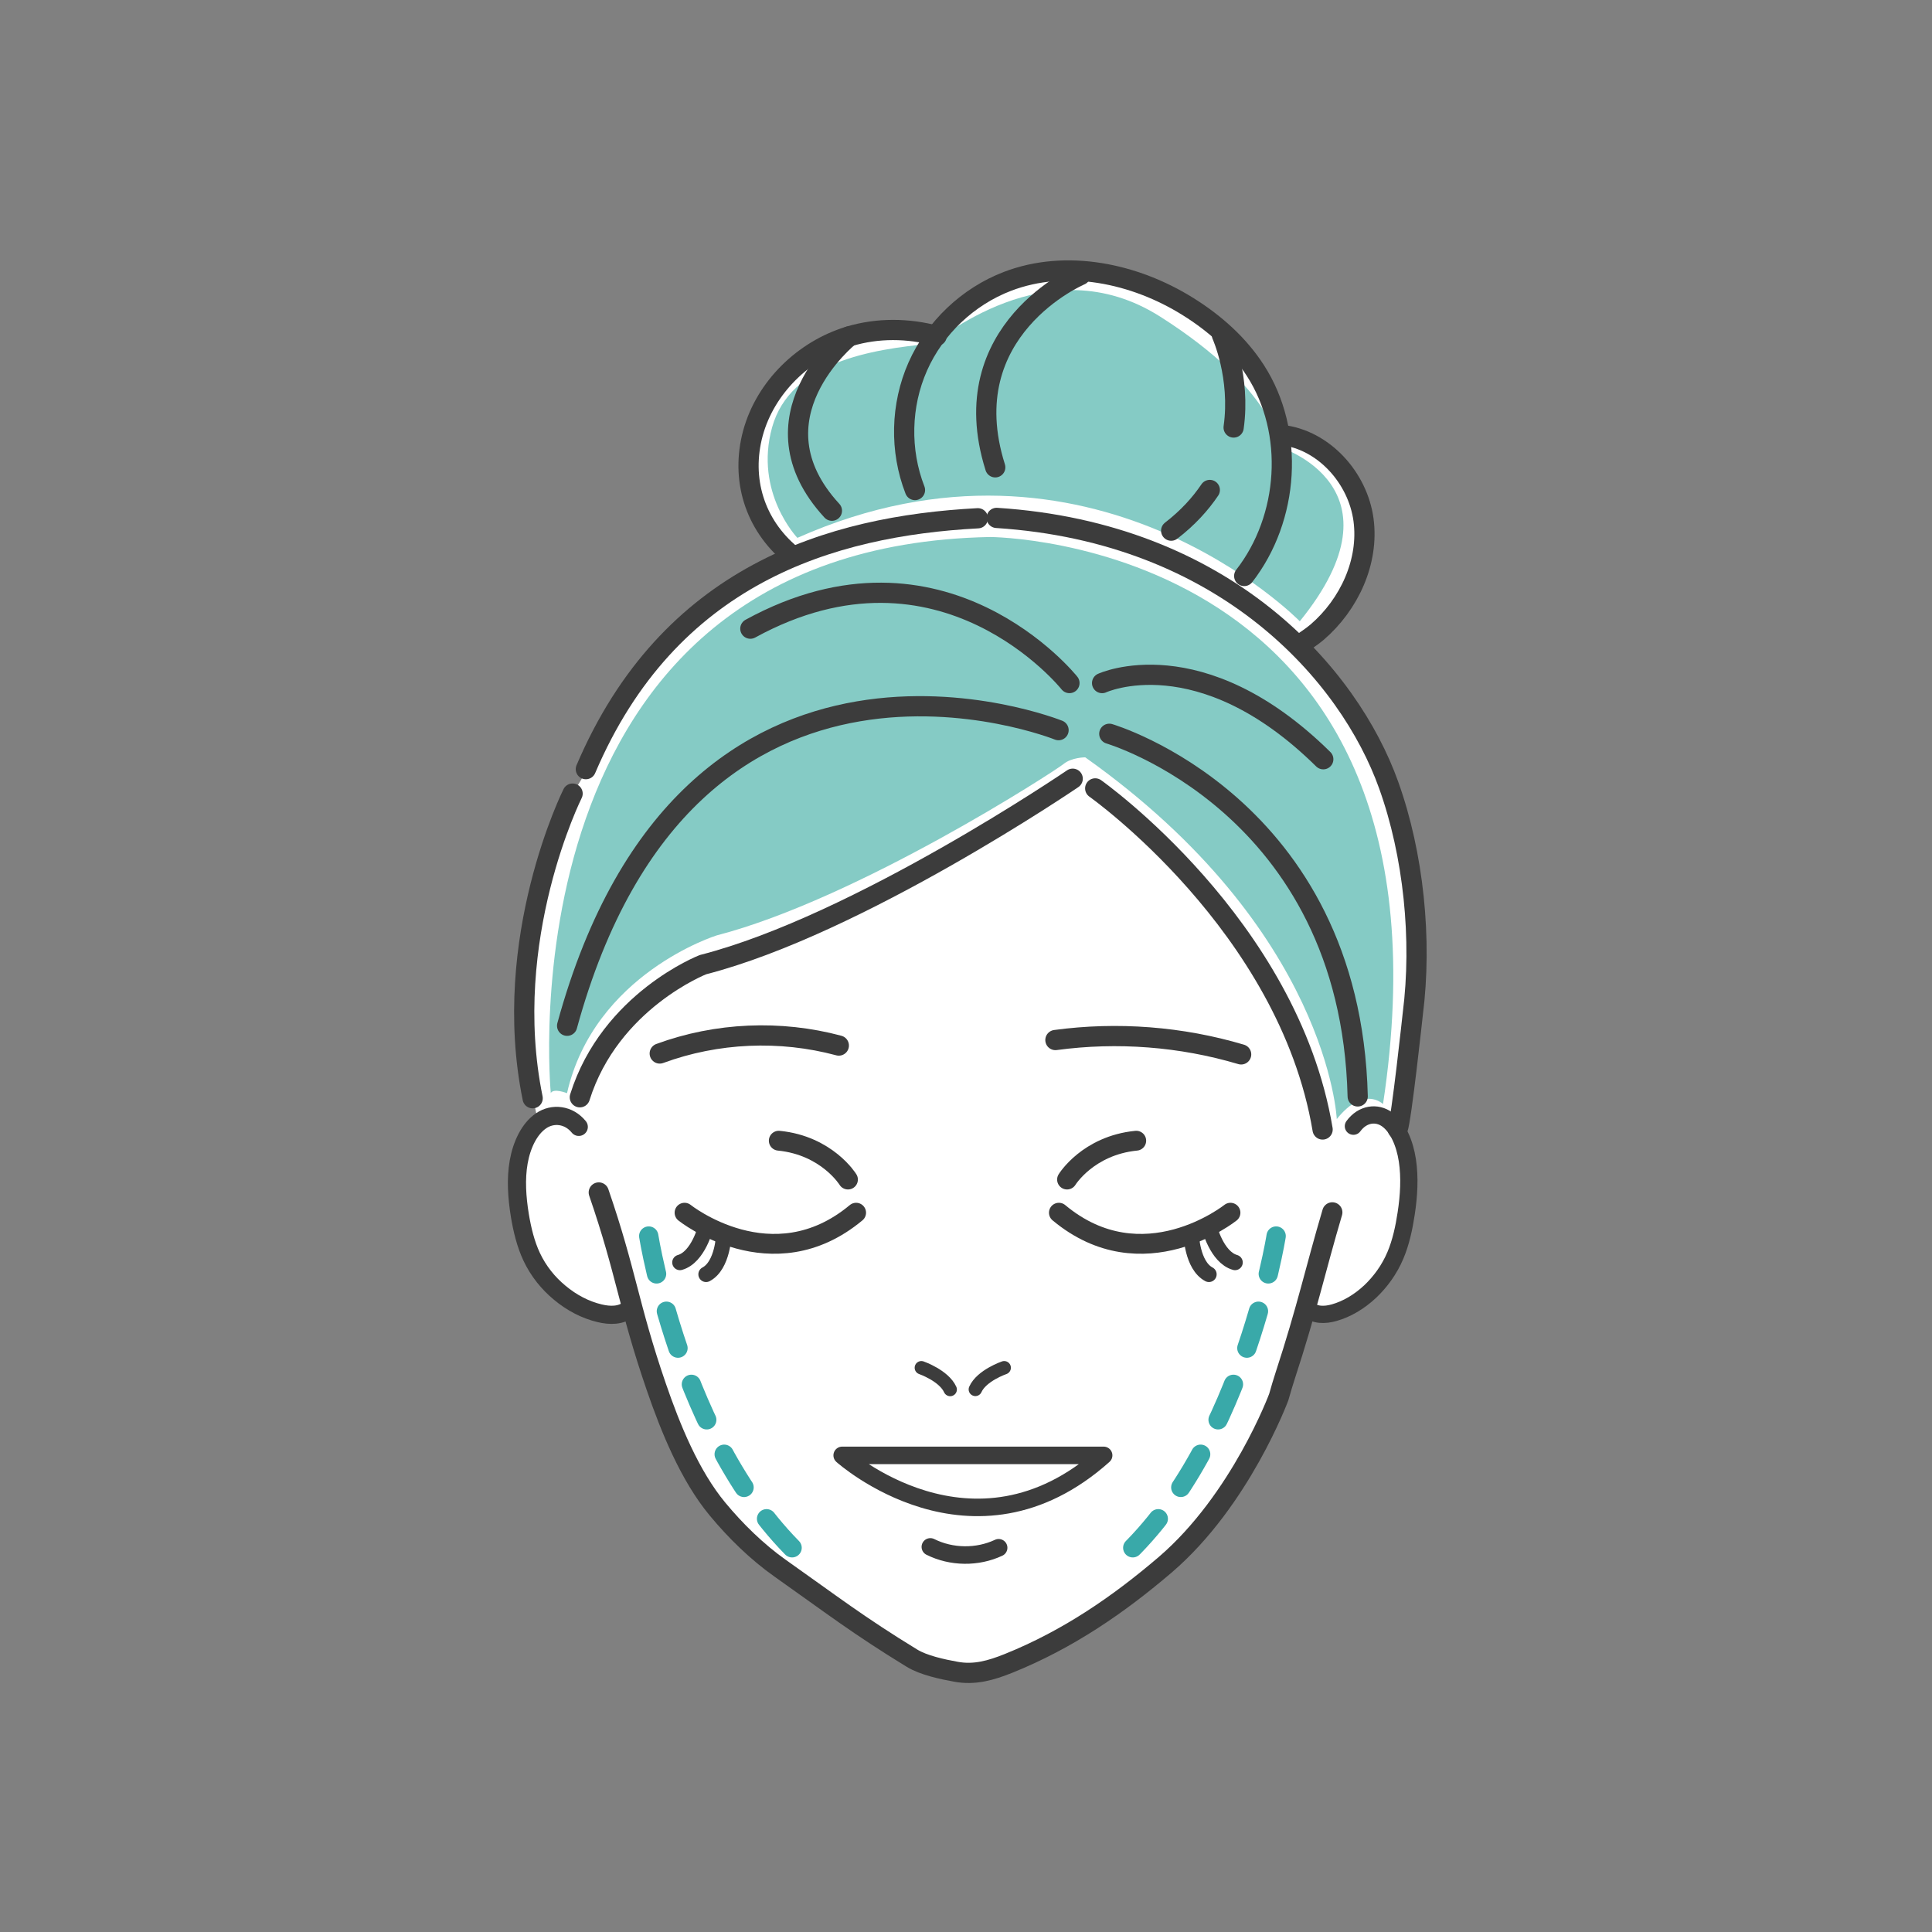 <?xml version="1.0" encoding="UTF-8"?> <svg xmlns="http://www.w3.org/2000/svg" width="150" height="150" viewBox="0 0 150 150" fill="none"><rect x="0" y="0" width="150" height="150" fill="#808080" stroke="none"/><path d="M61.534 43.241C61.534 43.241 53.83 35.639 62.167 28.146C62.167 28.146 66.703 24.134 72.616 26.034C72.616 26.034 78.208 17.587 90.457 22.867C90.457 22.867 98.904 26.98 99.326 34.059C99.326 34.059 105.341 34.16 105.662 40.074C105.983 45.986 103.55 48.309 100.804 49.889C100.804 49.889 110.409 56.326 109.986 76.286C109.986 76.286 109.885 82.199 108.618 86.736C108.618 86.736 110.62 91.804 108.829 96.027C107.038 100.251 105.56 102.042 101.649 101.729L98.693 110.278C98.693 110.278 95.947 117.458 88.666 122.737C81.385 128.017 78.107 130.128 74.517 129.917C70.927 129.706 61.745 122.526 60.689 121.681C59.633 120.837 54.464 117.458 52.563 112.178C50.662 106.899 49.083 101.619 49.083 101.619C49.083 101.619 44.124 103.199 41.168 97.083C38.211 90.968 41.801 87.158 41.801 87.158C41.801 87.158 38 73.009 44.859 60.972L47.917 55.903C47.917 55.903 50.341 48.723 61.534 43.233V43.241Z" fill="white"></path><path d="M42.764 84.875C42.764 84.875 38.642 42.428 76.866 41.693C76.866 41.693 114.033 41.795 107.377 85.72C107.377 85.72 105.898 84.242 103.787 86.885C103.787 86.885 103.153 72.204 84.257 58.799C84.257 58.799 83.201 58.799 82.567 59.322C81.934 59.846 66.619 69.78 55.638 72.627C55.638 72.627 46.135 75.583 44.023 84.875C44.023 84.875 42.967 84.453 42.756 84.875H42.764Z" fill="#85CBC5"></path><path d="M61.915 41.766C61.915 41.766 58.536 38.243 59.947 33.175C61.358 28.107 67.693 27.119 72.195 26.696C72.787 26.637 81.208 18.95 90.078 24.584C98.947 30.219 99.37 34.721 99.37 34.721C99.37 34.721 109.363 37.821 100.915 48.236C100.915 48.236 84.722 31.621 61.915 41.757V41.766Z" fill="#85CBC5"></path><path d="M61.424 43.078C58.586 40.721 57.496 37.182 58.459 33.626C59.431 30.07 62.395 27.189 65.926 26.116C68.131 25.449 70.505 25.474 72.726 26.074" stroke="#3C3C3C" stroke-width="1.57" stroke-linecap="round" stroke-linejoin="round"></path><path d="M71.039 38.047C69.848 34.989 69.924 31.458 71.258 28.451C72.585 25.452 75.153 23.02 78.219 21.845C82.789 20.097 88.094 21.212 92.241 23.805C94.302 25.089 96.161 26.736 97.47 28.772C100.545 33.545 100.088 40.235 96.6 44.72" stroke="#3C3C3C" stroke-width="1.57" stroke-linecap="round" stroke-linejoin="round"></path><path d="M99.527 33.772C102.787 34.152 105.423 37.108 105.862 40.352C106.301 43.604 104.747 46.941 102.264 49.078C101.901 49.39 101.225 49.855 100.811 50.1" stroke="#3C3C3C" stroke-width="1.57" stroke-linecap="round" stroke-linejoin="round"></path><path d="M103.44 94.129C102.139 98.521 101.48 101.621 99.774 106.833C99.613 107.315 99.461 107.855 99.284 108.464C99.284 108.464 96.327 116.463 90.474 121.481C86.85 124.581 82.922 127.284 78.31 129.142C76.941 129.691 75.666 130.063 74.213 129.793C73.174 129.607 71.687 129.286 70.8 128.737C66.627 126.186 64.558 124.572 60.562 121.751C58.771 120.484 57.107 118.854 55.714 117.173C53.543 114.562 52.039 110.837 50.941 107.636C48.787 101.368 48.643 98.842 46.489 92.583" stroke="#3C3C3C" stroke-width="1.57" stroke-linecap="round" stroke-linejoin="round"></path><path d="M105.078 87.437C105.788 86.466 106.894 86.322 107.713 86.922C108.533 87.522 109.065 88.755 109.268 90.09C109.47 91.424 109.386 92.843 109.175 94.22C109.006 95.344 108.761 96.467 108.339 97.464C107.857 98.604 107.156 99.534 106.396 100.26C105.534 101.071 104.571 101.637 103.583 101.916C102.865 102.118 102.079 102.144 101.479 101.603" stroke="#3C3C3C" stroke-width="1.34" stroke-linecap="round" stroke-linejoin="round"></path><path d="M44.935 87.49C44.15 86.527 42.916 86.4 42.013 87.017C41.1 87.634 40.509 88.875 40.272 90.21C40.036 91.545 40.137 92.972 40.357 94.341C40.543 95.464 40.813 96.588 41.278 97.576C41.81 98.708 42.578 99.637 43.432 100.346C44.386 101.149 45.45 101.698 46.549 101.96C47.351 102.154 48.221 102.171 48.889 101.614" stroke="#3C3C3C" stroke-width="1.41" stroke-linecap="round" stroke-linejoin="round"></path><path d="M51.222 81.793C55.648 80.163 60.573 79.952 65.126 81.176" stroke="#3C3C3C" stroke-width="1.57" stroke-linecap="round" stroke-linejoin="round"></path><path d="M81.942 80.748C86.757 80.098 91.707 80.478 96.362 81.863" stroke="#3C3C3C" stroke-width="1.57" stroke-linecap="round" stroke-linejoin="round"></path><path d="M77.379 40.21C95.143 41.35 104.748 52.382 107.814 60.948C109.757 66.362 110.424 72.951 109.689 78.72C109.689 78.72 108.802 86.956 108.515 87.657" stroke="#3C3C3C" stroke-width="1.57" stroke-linecap="round" stroke-linejoin="round"></path><path d="M45.485 59.717C51.922 44.622 64.475 40.846 75.92 40.238" stroke="#3C3C3C" stroke-width="1.57" stroke-linecap="round" stroke-linejoin="round"></path><path d="M53.148 94.154C53.148 94.154 59.948 99.594 66.469 94.154" stroke="#3C3C3C" stroke-width="1.54" stroke-linecap="round" stroke-linejoin="round"></path><path d="M65.836 91.58C65.836 91.58 64.214 88.936 60.464 88.564" stroke="#3C3C3C" stroke-width="1.54" stroke-linecap="round" stroke-linejoin="round"></path><path d="M54.794 95.263C54.794 95.263 54.219 97.611 52.791 98.016" stroke="#3C3C3C" stroke-width="1.2" stroke-linecap="round" stroke-linejoin="round"></path><path d="M56.197 95.821C56.197 95.821 56.138 98.237 54.82 98.938" stroke="#3C3C3C" stroke-width="1.2" stroke-linecap="round" stroke-linejoin="round"></path><path d="M95.534 94.154C95.534 94.154 88.734 99.594 82.212 94.154" stroke="#3C3C3C" stroke-width="1.54" stroke-linecap="round" stroke-linejoin="round"></path><path d="M82.845 91.58C82.845 91.58 84.467 88.936 88.217 88.564" stroke="#3C3C3C" stroke-width="1.54" stroke-linecap="round" stroke-linejoin="round"></path><path d="M93.885 95.263C93.885 95.263 94.46 97.611 95.887 98.016" stroke="#3C3C3C" stroke-width="1.2" stroke-linecap="round" stroke-linejoin="round"></path><path d="M92.483 95.821C92.483 95.821 92.543 98.237 93.86 98.938" stroke="#3C3C3C" stroke-width="1.2" stroke-linecap="round" stroke-linejoin="round"></path><path d="M71.534 106.191C71.534 106.191 73.282 106.8 73.772 107.881" stroke="#3C3C3C" stroke-width="1.04" stroke-linecap="round" stroke-linejoin="round"></path><path d="M77.965 106.191C77.965 106.191 76.208 106.791 75.726 107.872" stroke="#3C3C3C" stroke-width="1.04" stroke-linecap="round" stroke-linejoin="round"></path><path d="M83.284 60.459C83.284 60.459 66.644 71.803 54.581 74.895C54.581 74.895 47.376 77.691 45.019 85.192" stroke="#3C3C3C" stroke-width="1.57" stroke-linecap="round" stroke-linejoin="round"></path><path d="M85.032 61.211C85.032 61.211 100.034 71.804 102.687 87.693" stroke="#3C3C3C" stroke-width="1.57" stroke-linecap="round" stroke-linejoin="round"></path><path d="M83.885 21.357C83.885 21.357 73.892 25.581 77.271 36.283" stroke="#3C3C3C" stroke-width="1.57" stroke-linecap="round" stroke-linejoin="round"></path><path d="M65.924 26.119C65.924 26.119 57.975 32.471 64.589 39.651" stroke="#3C3C3C" stroke-width="1.57" stroke-linecap="round" stroke-linejoin="round"></path><path d="M93.929 38.041C93.194 39.131 92.223 40.203 90.93 41.2" stroke="#3C3C3C" stroke-width="1.57" stroke-linecap="round" stroke-linejoin="round"></path><path d="M94.867 26.003C94.867 26.003 96.337 29.255 95.779 33.191" stroke="#3C3C3C" stroke-width="1.57" stroke-linecap="round" stroke-linejoin="round"></path><path d="M72.231 120.1C73.869 120.919 75.88 120.944 77.535 120.167" stroke="#3C3C3C" stroke-width="1.36" stroke-linecap="round" stroke-linejoin="round"></path><path d="M85.686 112.995C75.507 122.084 65.387 112.995 65.387 112.995H85.686Z" stroke="#3C3C3C" stroke-width="1.36" stroke-linecap="round" stroke-linejoin="round"></path><path d="M44.456 61.615C44.456 61.615 38.821 72.875 41.355 85.267" stroke="#3C3C3C" stroke-width="1.57" stroke-linecap="round" stroke-linejoin="round"></path><path d="M82.186 56.689C82.186 56.689 53.466 45.142 44.031 79.64" stroke="#3C3C3C" stroke-width="1.57" stroke-linecap="round" stroke-linejoin="round"></path><path d="M86.126 56.971C86.126 56.971 104.853 62.461 105.411 85.125" stroke="#3C3C3C" stroke-width="1.57" stroke-linecap="round" stroke-linejoin="round"></path><path d="M85.566 53.034C85.566 53.034 93.169 49.512 102.739 58.947" stroke="#3C3C3C" stroke-width="1.57" stroke-linecap="round" stroke-linejoin="round"></path><path d="M83.032 53.032C83.032 53.032 73.174 40.64 58.257 48.809" stroke="#3C3C3C" stroke-width="1.57" stroke-linecap="round" stroke-linejoin="round"></path><path d="M50.367 95.967C50.367 95.967 53.112 113.368 63.274 121.807" stroke="#39A9A9" stroke-width="1.5" stroke-linecap="round" stroke-linejoin="round" stroke-dasharray="3 3"></path><path d="M99.079 95.967C99.079 95.967 96.35 113.258 86.265 121.731" stroke="#39A9A9" stroke-width="1.5" stroke-linecap="round" stroke-linejoin="round" stroke-dasharray="3 3"></path></svg> 